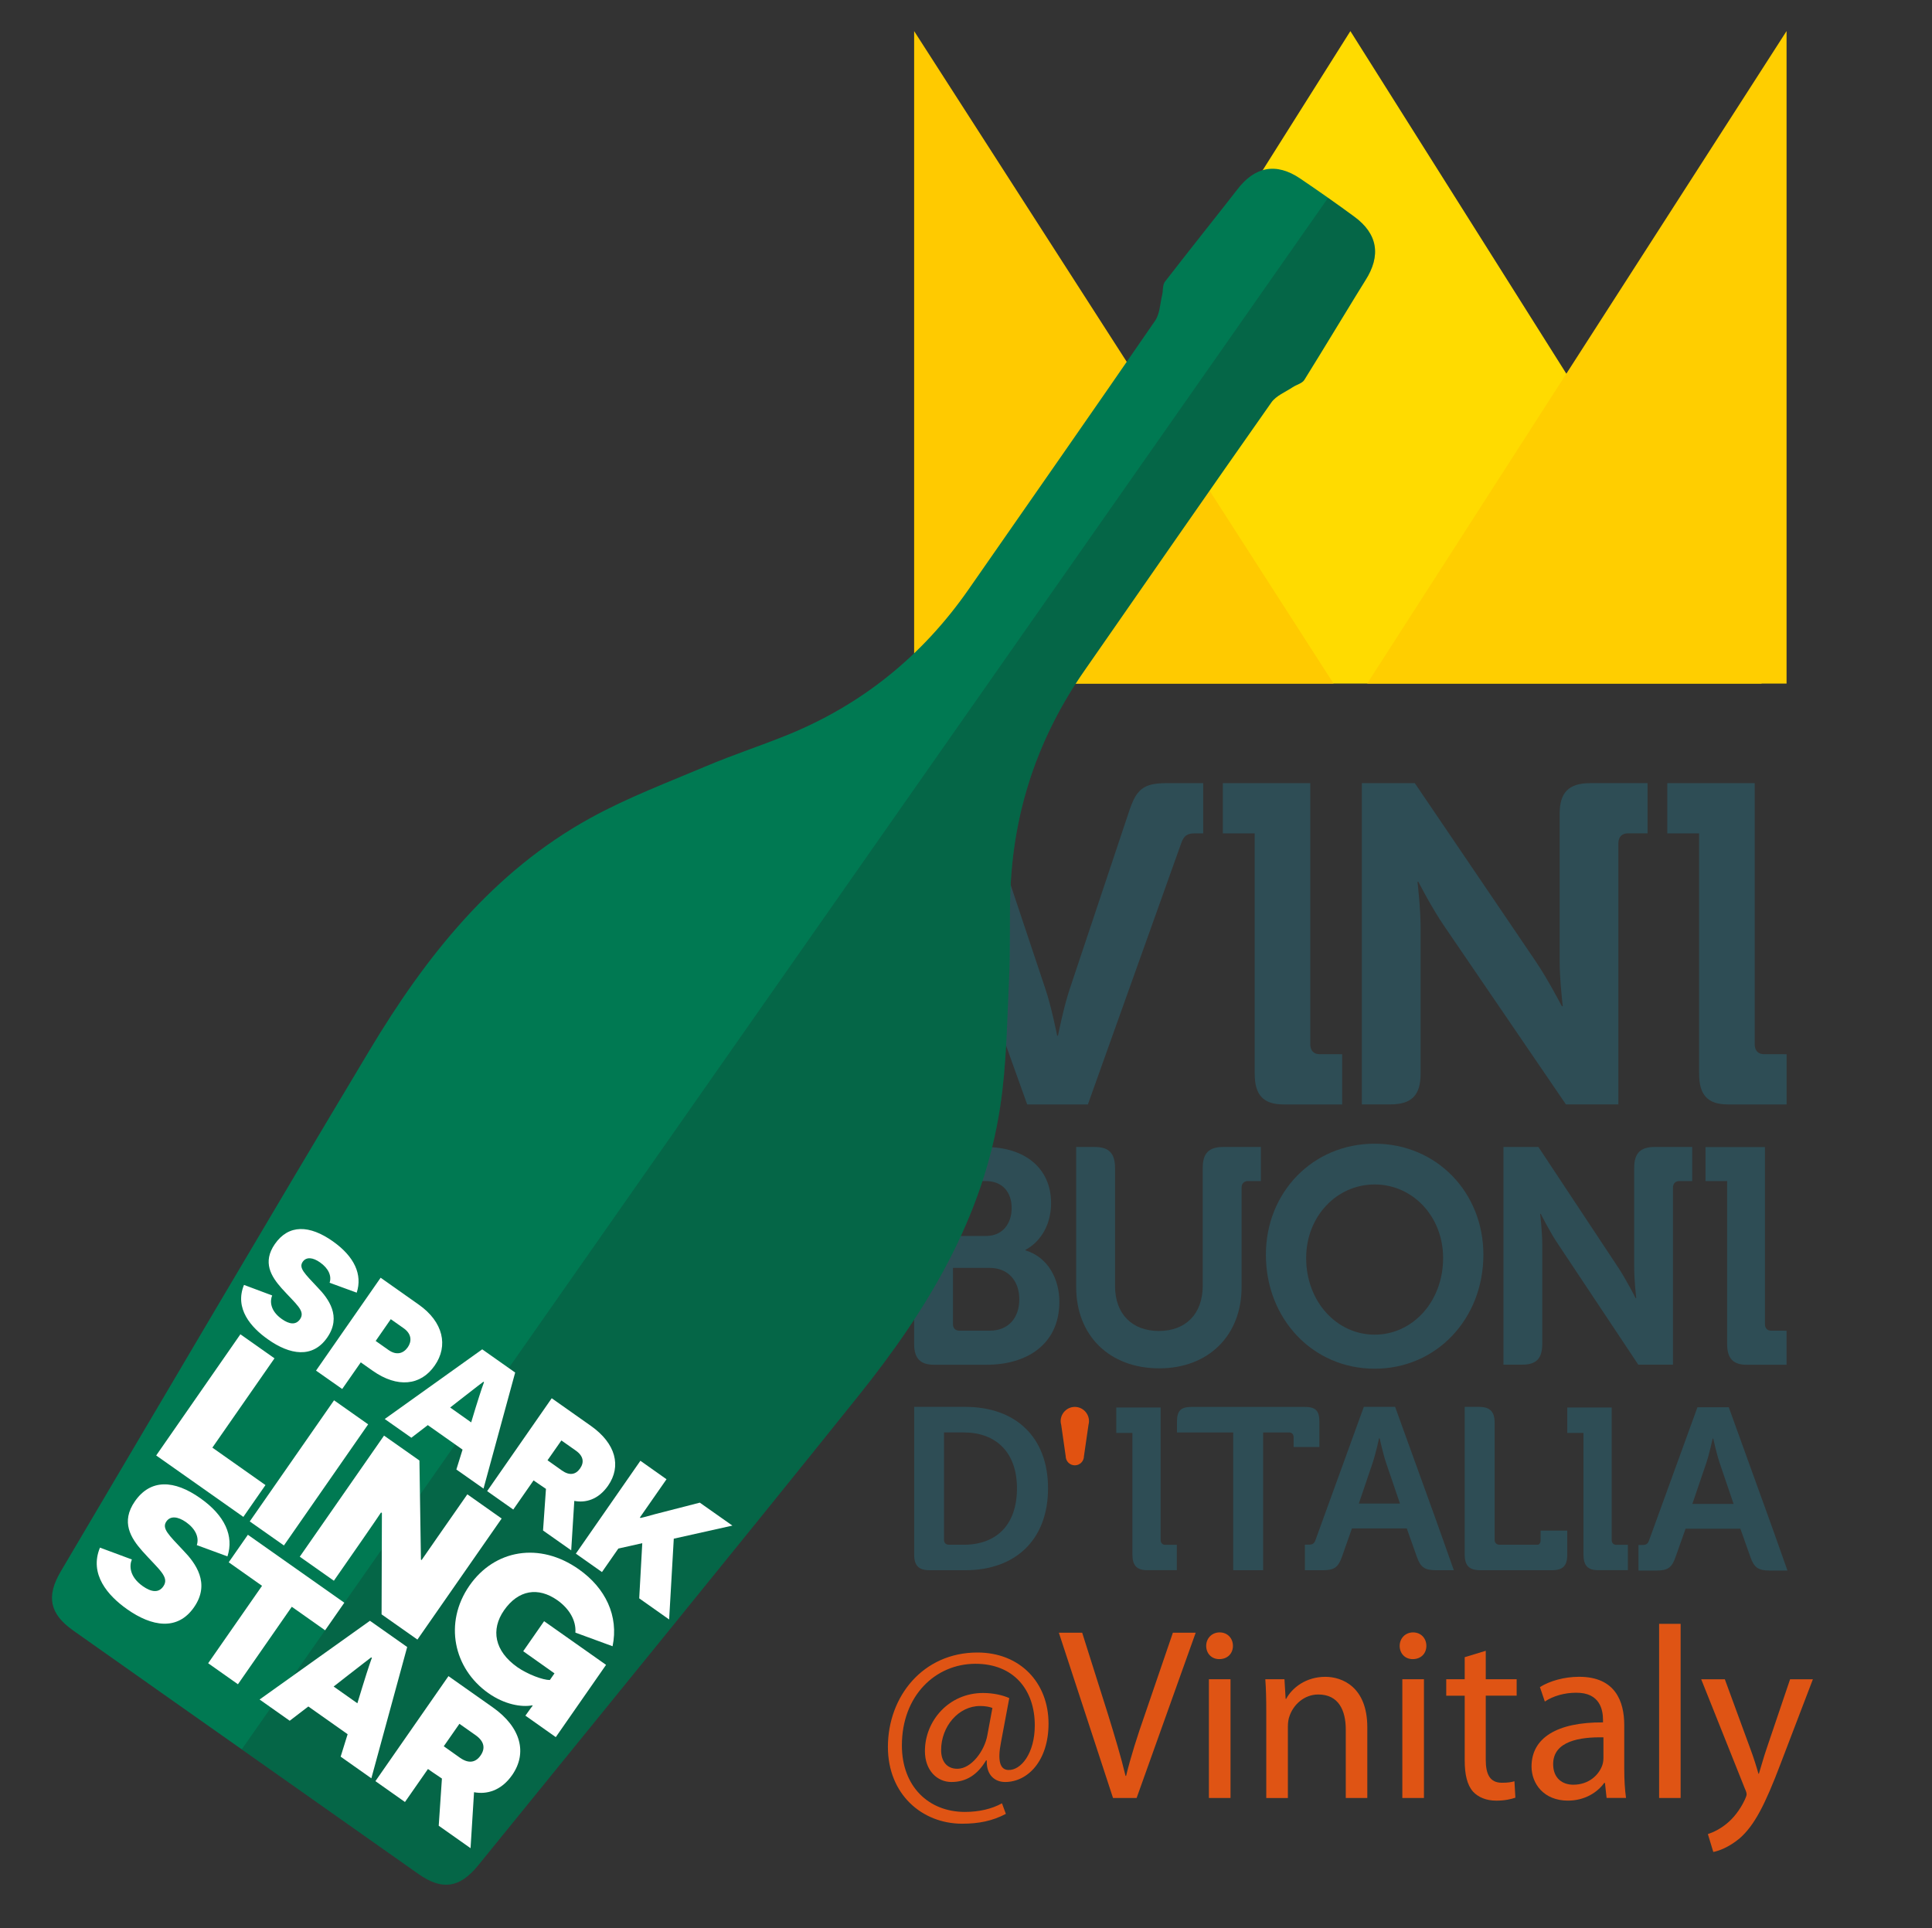 <?xml version="1.0" encoding="utf-8"?>
<!-- Generator: Adobe Illustrator 15.0.0, SVG Export Plug-In . SVG Version: 6.00 Build 0)  -->
<!DOCTYPE svg PUBLIC "-//W3C//DTD SVG 1.1//EN" "http://www.w3.org/Graphics/SVG/1.1/DTD/svg11.dtd">
<svg version="1.1" id="Livello_1" xmlns="http://www.w3.org/2000/svg" xmlns:xlink="http://www.w3.org/1999/xlink" x="0px" y="0px"
	 width="67.02px" height="66.896px" viewBox="0 0 67.02 66.896" enable-background="new 0 0 67.02 66.896" xml:space="preserve">
<rect x="0" y="0" width="67.02" height="66.896" fill="#333333" stroke="none"/>
<g>
	<g>
		<path fill="#2E4D55" d="M55.16,27.169c-0.746,0-1.057,0.329-1.057,1.067v5.102c0,0.644,0.108,1.569,0.108,1.569H54.18
			c0,0-0.48-0.926-0.916-1.569l-4.185-6.169h-1.837v7.111v1.946v2.088h0.98c0.747,0,1.058-0.315,1.058-1.067v-5.088
			c0-0.643-0.108-1.567-0.108-1.567h0.03c0,0,0.483,0.94,0.919,1.567l4.2,6.155h1.82v-9.059c0-0.222,0.123-0.346,0.342-0.346h0.67
			v-1.741H55.16z"/>
		<polygon fill="#FFDB00" points="46.844,1.079 32.576,23.715 61.112,23.715 		"/>
		<polygon fill="#FFCE00" points="61.974,1.079 47.426,23.715 61.975,23.715 61.975,1.079 		"/>
		<polygon fill="#FFCA00" points="31.711,1.079 31.711,23.715 46.261,23.715 		"/>
		<path fill="#2E4D55" d="M46.417,36.572h-0.635h-0.005c-0.198,0-0.313-0.116-0.324-0.318v-1.763v-4.318v-1.262v-1.742H42.42v1.742
			h1.105v5.58v0.701v1.381v0.675c0,0.737,0.295,1.067,1.003,1.067h1.889h0.142v-1.742L46.417,36.572L46.417,36.572z"/>
		<path fill="#2E4D55" d="M61.832,36.572h-0.634h-0.004c-0.198,0-0.314-0.116-0.324-0.318v-1.763v-4.318v-1.262v-1.742h-3.033v1.742
			h1.104v5.58v0.701v1.381v0.675c0,0.737,0.295,1.067,1.003,1.067h1.888h0.144v-1.742L61.832,36.572L61.832,36.572z"/>
		<path fill="#2E4D55" d="M35.577,43.378v-0.021c0.442-0.233,0.884-0.777,0.884-1.617c0-1.242-0.944-1.946-2.262-1.946h-2.488v1.182
			v1.355v4.292c0,0.512,0.217,0.723,0.698,0.723h1.821c1.356,0,2.519-0.681,2.519-2.188C36.749,44.388,36.368,43.622,35.577,43.378
			 M33.059,40.973h1.13c0.597,0,0.905,0.395,0.905,0.938c0,0.541-0.318,0.967-0.885,0.967h-1.15V40.973z M34.333,46.164h-1.049
			c-0.145,0-0.226-0.084-0.226-0.232v-1.947h1.273c0.647,0,1.028,0.459,1.028,1.085C35.362,45.708,34.991,46.164,34.333,46.164"/>
		<path fill="#2E4D55" d="M41.722,40.517V44.6c0,1-0.606,1.574-1.521,1.574c-0.914,0-1.521-0.574-1.521-1.562v-4.095
			c0-0.5-0.207-0.726-0.7-0.726h-0.648v1.415v1.338v2.108c0,1.67,1.143,2.818,2.881,2.818c1.717,0,2.857-1.148,2.857-2.818v-3.446
			c0-0.147,0.083-0.233,0.227-0.233h0.443v-1.182h-1.317C41.927,39.793,41.722,40.017,41.722,40.517"/>
		<path fill="#2E4D55" d="M47.686,39.677c-2.149,0-3.773,1.69-3.773,3.851c0,2.222,1.624,3.955,3.773,3.955
			c2.147,0,3.772-1.733,3.772-3.955C51.459,41.369,49.834,39.677,47.686,39.677 M47.686,46.302c-1.316,0-2.376-1.148-2.376-2.659
			c0-1.445,1.06-2.552,2.376-2.552c1.315,0,2.375,1.105,2.375,2.552C50.061,45.154,49.002,46.302,47.686,46.302"/>
		<path fill="#2E4D55" d="M56.689,40.517v3.457c0,0.436,0.071,1.062,0.071,1.062H56.74c0,0-0.317-0.626-0.604-1.062l-2.769-4.183
			h-1.213v5.351v0.788v1.413h0.648c0.492,0,0.698-0.211,0.698-0.724v-3.445c0-0.437-0.072-1.062-0.072-1.062h0.021
			c0,0,0.319,0.639,0.608,1.062l2.774,4.169h1.203v-6.137c0-0.147,0.083-0.233,0.229-0.233h0.439v-1.182h-1.314
			C56.895,39.793,56.689,40.017,56.689,40.517"/>
		<path fill="#2E4D55" d="M61.879,46.164h-0.43h-0.005c-0.133,0-0.212-0.078-0.219-0.214v-1.193v-2.929v-0.854v-1.181h-2.062v1.181
			h0.75v3.782v0.474v0.935v0.457c0,0.5,0.201,0.724,0.683,0.724h1.281h0.097v-1.181L61.879,46.164L61.879,46.164z"/>
		<path fill="#2E4D55" d="M33.486,48.807h-1.774v0.887v0.298v3.939c0,0.384,0.158,0.543,0.538,0.543h1.236
			c1.737,0,2.87-1.054,2.87-2.841C36.356,49.847,35.223,48.807,33.486,48.807 M33.431,53.59h-0.508c-0.11,0-0.176-0.063-0.176-0.176
			v-3.72h0.684c1.109,0,1.847,0.68,1.847,1.939C35.278,52.911,34.556,53.59,33.431,53.59"/>
		<path fill="#2E4D55" d="M49.811,52.722l-1.415-3.915H47.31l-1.671,4.605c-0.049,0.145-0.112,0.175-0.247,0.175h-0.126v0.887h0.626
			c0.396,0,0.529-0.104,0.658-0.462l0.349-0.99H48.8l0.351,0.99c0.125,0.357,0.268,0.462,0.666,0.462h0.616L49.811,52.722z
			 M47.137,52.161l0.482-1.421c0.104-0.312,0.221-0.845,0.221-0.845h0.018c0,0,0.118,0.533,0.222,0.845l0.484,1.421H47.137z"/>
		<path fill="#2E4D55" d="M61.495,53.043l-1.525-4.224h-1.086l-1.673,4.604c-0.048,0.144-0.11,0.175-0.244,0.175h-0.129v0.887h0.626
			c0.396,0,0.531-0.104,0.658-0.463l0.35-0.989h1.901l0.35,0.989c0.127,0.358,0.269,0.463,0.666,0.463h0.617L61.495,53.043z
			 M58.707,52.173l0.485-1.424c0.103-0.31,0.221-0.845,0.221-0.845h0.018c0,0,0.117,0.535,0.222,0.845l0.484,1.424H58.707z"/>
		<path fill="#E15211" d="M37.777,49.305c0-0.273-0.221-0.497-0.492-0.497c-0.271,0-0.492,0.224-0.492,0.497
			c0,0.042,0.009,0.085,0.02,0.127l0.155,1.084c0,0.177,0.144,0.319,0.317,0.319c0.176,0,0.317-0.144,0.317-0.319l0.157-1.084
			C37.769,49.39,37.777,49.347,37.777,49.305"/>
		<path fill="#2E4D55" d="M56.396,53.593h-0.321h-0.002c-0.102,0-0.16-0.06-0.164-0.161v-0.893v-2.189v-0.639v-0.882h-1.541v0.882
			h0.562v2.827v0.354v0.699v0.341c0,0.374,0.146,0.541,0.509,0.541h0.958h0.073v-0.882L56.396,53.593L56.396,53.593z"/>
		<path fill="#2E4D55" d="M40.75,53.593h-0.32h-0.003c-0.102,0-0.159-0.06-0.165-0.161v-0.893v-2.189v-0.639v-0.882h-1.539v0.882
			h0.56v2.827v0.354v0.699v0.341c0,0.374,0.151,0.541,0.51,0.541h0.959h0.071v-0.882L40.75,53.593L40.75,53.593z"/>
		<path fill="#2E4D55" d="M54.367,53.59L54.367,53.59v-0.49h-0.924v0.337c0,0.076-0.03,0.128-0.084,0.153H53.25h-0.396h-0.83
			c-0.111,0-0.176-0.063-0.176-0.176v-4.062c0-0.375-0.158-0.545-0.539-0.545H50.81v1.062v0.459v3.603
			c0,0.384,0.159,0.543,0.539,0.543h2.479h0.002h0.01c0.372,0,0.527-0.155,0.527-0.531v-0.012l0,0V53.59z"/>
		<path fill="#2E4D55" d="M45.261,48.808h-0.578h-2.768h-0.578c-0.38,0-0.508,0.137-0.508,0.513v0.007v0.366h1.086h0.449h0.415v4.78
			h1.038v-4.78h0.39h0.476h0.046c0.095,0.01,0.146,0.069,0.146,0.171v0.336h0.894v-0.507v-0.002v-0.364v-0.007
			C45.769,48.945,45.642,48.808,45.261,48.808"/>
		<path fill="#2E4D55" d="M40.454,27.169c-0.174,0-0.319,0.012-0.445,0.035c-0.435,0.083-0.633,0.33-0.82,0.877l-2.076,6.215
			c-0.214,0.628-0.412,1.634-0.412,1.634h-0.029c0,0-0.197-1.006-0.412-1.634l-2.075-6.215c-0.188-0.547-0.396-0.793-0.834-0.877
			c-0.127-0.023-0.275-0.035-0.447-0.035h-1.179h-0.089l0.013,0.035l0.076,0.212l1.778,4.962l2.13,5.938h2.105l3.236-9.058
			c0.092-0.267,0.214-0.347,0.474-0.347h0.29v-1.708v-0.034H40.454z"/>
	</g>
	<g>
		<path fill="#DF5414" d="M34.893,62.927c-0.467,0.246-0.944,0.341-1.514,0.341c-1.395,0-2.578-1.021-2.578-2.663
			c0-1.753,1.217-3.276,3.105-3.276c1.481,0,2.467,1.047,2.467,2.468c0,1.276-0.713,2.024-1.506,2.024
			c-0.34,0-0.654-0.221-0.637-0.748h-0.025c-0.299,0.501-0.69,0.748-1.201,0.748c-0.493,0-0.919-0.399-0.919-1.072
			c0-1.055,0.834-2.016,2.016-2.016c0.357,0,0.689,0.076,0.91,0.178l-0.289,1.541c-0.127,0.646-0.025,0.944,0.256,0.952
			c0.434,0.018,0.918-0.569,0.918-1.549c0-1.241-0.74-2.135-2.058-2.135c-1.388,0-2.552,1.106-2.552,2.833
			c0,1.422,0.926,2.306,2.186,2.306c0.485,0,0.936-0.103,1.286-0.299L34.893,62.927z M34.426,59.252
			c-0.086-0.033-0.23-0.068-0.426-0.068c-0.748,0-1.353,0.706-1.353,1.532c0,0.374,0.188,0.646,0.562,0.646
			c0.493,0,0.944-0.629,1.04-1.155L34.426,59.252z"/>
		<path fill="#DF5414" d="M38.61,62.375l-1.879-5.734h0.809l0.893,2.824c0.238,0.774,0.451,1.473,0.611,2.143h0.02
			c0.16-0.662,0.391-1.386,0.654-2.135l0.969-2.832h0.791l-2.049,5.734H38.61z"/>
		<path fill="#DF5414" d="M42.77,57.099c0,0.255-0.178,0.459-0.477,0.459c-0.271,0-0.451-0.204-0.451-0.459
			c0-0.254,0.188-0.468,0.469-0.468C42.582,56.632,42.77,56.835,42.77,57.099z M41.936,62.375v-4.119h0.75v4.119H41.936z"/>
		<path fill="#DF5414" d="M43.926,59.372c0-0.436-0.008-0.775-0.033-1.116h0.664l0.041,0.681h0.018
			c0.205-0.382,0.682-0.765,1.361-0.765c0.57,0,1.454,0.34,1.454,1.752v2.451h-0.747v-2.373c0-0.665-0.248-1.217-0.953-1.217
			c-0.484,0-0.869,0.348-1.004,0.766c-0.035,0.093-0.051,0.221-0.051,0.348v2.477h-0.75V59.372z"/>
		<path fill="#DF5414" d="M49.48,57.099c0,0.255-0.178,0.459-0.475,0.459c-0.273,0-0.451-0.204-0.451-0.459
			c0-0.254,0.188-0.468,0.467-0.468C49.292,56.632,49.48,56.835,49.48,57.099z M48.646,62.375v-4.119h0.75v4.119H48.646z"/>
		<path fill="#DF5414" d="M51.54,57.269v0.986h1.072v0.571H51.54v2.22c0,0.51,0.145,0.801,0.561,0.801
			c0.205,0,0.324-0.019,0.434-0.052l0.033,0.569c-0.143,0.052-0.373,0.104-0.662,0.104c-0.35,0-0.629-0.119-0.809-0.315
			c-0.203-0.229-0.287-0.597-0.287-1.08v-2.246h-0.641v-0.571h0.641v-0.765L51.54,57.269z"/>
		<path fill="#DF5414" d="M56.345,61.388c0,0.357,0.02,0.705,0.061,0.986h-0.674l-0.057-0.52h-0.027
			c-0.229,0.323-0.672,0.613-1.258,0.613c-0.836,0-1.262-0.587-1.262-1.183c0-0.996,0.887-1.541,2.479-1.531v-0.086
			c0-0.332-0.094-0.953-0.938-0.943c-0.391,0-0.791,0.11-1.08,0.306l-0.17-0.502c0.34-0.213,0.842-0.357,1.361-0.357
			c1.258,0,1.564,0.859,1.564,1.676V61.388z M55.622,60.272c-0.816-0.017-1.744,0.129-1.744,0.928c0,0.493,0.322,0.715,0.697,0.715
			c0.545,0,0.895-0.341,1.012-0.689c0.027-0.084,0.035-0.169,0.035-0.237V60.272z"/>
		<path fill="#DF5414" d="M57.554,56.334H58.3v6.041h-0.746V56.334z"/>
		<path fill="#DF5414" d="M59.833,58.256l0.893,2.434c0.102,0.273,0.205,0.597,0.273,0.843h0.016
			c0.078-0.246,0.162-0.562,0.264-0.859l0.818-2.417h0.791l-1.123,2.937c-0.535,1.412-0.902,2.126-1.412,2.577
			c-0.375,0.314-0.732,0.443-0.92,0.477l-0.188-0.62c0.188-0.061,0.434-0.18,0.656-0.366c0.203-0.162,0.451-0.451,0.629-0.834
			c0.033-0.076,0.059-0.136,0.059-0.179s-0.016-0.103-0.059-0.195l-1.516-3.796H59.833z"/>
	</g>
</g>
<g>
	<path fill="#007952" d="M34.696,38.393c0.223-1.459,0.235-2.953,0.308-4.436c0.047-0.987,0.013-1.979,0.043-2.968
		c0.091-2.831,0.957-5.405,2.57-7.722c2.158-3.104,4.311-6.213,6.486-9.306c0.165-0.235,0.487-0.36,0.742-0.53
		c0.132-0.088,0.325-0.13,0.401-0.251c0.53-0.846,1.927-3.157,2.118-3.453c0.552-0.861,0.429-1.618-0.387-2.213
		c-0.308-0.226-0.615-0.448-0.929-0.668c-0.312-0.22-0.625-0.436-0.942-0.65c-0.833-0.566-1.582-0.424-2.197,0.393
		c-0.212,0.281-1.891,2.393-2.498,3.184c-0.087,0.113-0.06,0.311-0.098,0.466c-0.072,0.298-0.078,0.646-0.24,0.883
		c-2.144,3.117-4.31,6.215-6.469,9.319c-1.612,2.318-3.715,4.018-6.329,5.072c-0.913,0.368-1.85,0.674-2.755,1.057
		c-1.358,0.574-2.75,1.099-4.035,1.806c-3.392,1.866-5.72,4.812-7.671,8.068C9.216,42.447,5.673,48.485,2.111,54.51
		c-0.518,0.877-0.387,1.479,0.43,2.057c1.994,1.411,3.992,2.814,5.987,4.222c1.997,1.407,3.992,2.816,5.989,4.222
		c0.819,0.576,1.427,0.492,2.068-0.296c4.406-5.433,8.831-10.848,13.205-16.306C32.161,45.45,34.115,42.241,34.696,38.393"/>
	<g opacity="0.2">
		<g>
			<defs>
				<rect id="SVGID_1_" x="8.386" y="6.864" width="39.315" height="58.52"/>
			</defs>
			<clipPath id="SVGID_2_">
				<use xlink:href="#SVGID_1_"  overflow="visible"/>
			</clipPath>
			<g clip-path="url(#SVGID_2_)">
				<defs>
					<rect id="SVGID_3_" x="8.386" y="6.864" width="39.315" height="58.52"/>
				</defs>
				<clipPath id="SVGID_4_">
					<use xlink:href="#SVGID_3_"  overflow="visible"/>
				</clipPath>
				<path clip-path="url(#SVGID_4_)" fill="#1A171B" d="M35.003,33.958c0.047-0.987,0.013-1.979,0.043-2.968
					c0.091-2.831,0.957-5.405,2.57-7.722c2.158-3.104,4.311-6.213,6.486-9.306c0.165-0.235,0.487-0.36,0.742-0.53
					c0.132-0.088,0.325-0.13,0.401-0.251c0.53-0.846,1.927-3.157,2.118-3.452c0.552-0.861,0.429-1.618-0.387-2.214
					c-0.299-0.22-0.601-0.437-0.905-0.651L8.386,60.689c0.047,0.033,0.096,0.067,0.143,0.1c1.997,1.407,3.992,2.816,5.989,4.222
					c0.819,0.576,1.427,0.492,2.068-0.296c4.406-5.433,8.831-10.848,13.205-16.306c2.371-2.959,4.324-6.168,4.905-10.016
					C34.918,36.934,34.931,35.44,35.003,33.958"/>
			</g>
		</g>
	</g>
	<path fill="#FFFFFF" d="M9.442,44.942c-0.078,0.184-0.083,0.524,0.336,0.819c0.259,0.183,0.485,0.213,0.63,0.005
		c0.199-0.287-0.138-0.518-0.639-1.074c-0.364-0.411-0.673-0.902-0.233-1.536c0.481-0.69,1.205-0.66,2.008-0.094
		c0.752,0.53,1.035,1.157,0.83,1.783l-0.94-0.344c0.078-0.236-0.038-0.499-0.331-0.705c-0.253-0.179-0.478-0.199-0.603-0.021
		c-0.146,0.213,0.069,0.408,0.52,0.89c0.369,0.38,0.843,1.004,0.329,1.74c-0.508,0.73-1.295,0.597-2.051,0.062
		c-0.593-0.416-1.17-1.072-0.834-1.891L9.442,44.942z"/>
	<path fill="#FFFFFF" d="M14.525,45.259c0.855,0.602,1.033,1.431,0.555,2.114c-0.486,0.702-1.297,0.783-2.152,0.181l-0.413-0.291
		l-0.644,0.924l-0.908-0.638l2.241-3.222L14.525,45.259z M13.48,46.836c0.27,0.189,0.51,0.126,0.666-0.098
		c0.136-0.195,0.145-0.454-0.141-0.657l-0.449-0.316l-0.524,0.755L13.48,46.836z"/>
	<path fill="#FFFFFF" d="M14.84,49.44l-0.57,0.438l-0.924-0.65l3.382-2.417l1.143,0.805l-1.098,4.026l-0.942-0.662l0.215-0.69
		L14.84,49.44z M16.497,48.842c0.192-0.618,0.286-0.879,0.293-0.89l-0.021-0.017c-0.015,0.007-0.257,0.197-0.778,0.601l-0.375,0.293
		l0.729,0.516L16.497,48.842z"/>
	<path fill="#FFFFFF" d="M18.939,51.652l-0.296-0.202l-0.134-0.092l-0.704,1.011l-0.906-0.639l2.24-3.222l1.354,0.955
		c0.874,0.615,1.069,1.405,0.601,2.078c-0.34,0.489-0.787,0.603-1.172,0.528l-0.107,1.715l-0.977-0.688L18.939,51.652z
		 M19.492,51.014c0.264,0.186,0.479,0.148,0.631-0.071c0.148-0.213,0.119-0.431-0.15-0.62l-0.499-0.351l-0.481,0.688L19.492,51.014z
		"/>
	<path fill="#FFFFFF" d="M22.28,53.536l-0.83,0.186l-0.568,0.816l-0.906-0.639l2.239-3.222l0.906,0.641l-0.472,0.678l-0.452,0.649
		l0.023,0.017c0.049-0.007,0.261-0.065,0.514-0.136l1.542-0.396l1.13,0.796l-2.033,0.454l-0.161,2.803l-1.038-0.733L22.28,53.536z"
		/>
	<polygon fill="#FFFFFF" points="8.339,46.289 9.522,47.123 7.367,50.221 9.209,51.52 8.442,52.624 5.418,50.493 	"/>
	<polygon fill="#FFFFFF" points="11.588,48.579 12.771,49.413 9.849,53.615 8.664,52.781 	"/>
	<path fill="#FFFFFF" d="M13.237,56.005l0.011-3.515l-0.029-0.021c-0.005,0.009-0.306,0.456-0.64,0.935l-0.997,1.435l-1.183-0.834
		l2.923-4.201l1.228,0.864l0.052,3.437l0.023,0.017l0.552-0.796l1.035-1.485l1.19,0.84L14.48,56.88L13.237,56.005z"/>
	<path fill="#FFFFFF" d="M18.226,59.519c0.199-0.284,0.22-0.302,0.253-0.348l-0.016-0.009c-0.375,0.07-0.962-0.029-1.523-0.425
		c-1.205-0.851-1.552-2.437-0.655-3.729c0.872-1.253,2.435-1.526,3.796-0.565c0.921,0.648,1.388,1.615,1.169,2.668l-1.29-0.473
		c0.031-0.427-0.221-0.837-0.624-1.123c-0.667-0.469-1.355-0.362-1.852,0.351c-0.463,0.668-0.333,1.409,0.461,1.97
		c0.36,0.252,0.892,0.449,1.129,0.447l0.161-0.231l-1.085-0.768l0.725-1.042l2.149,1.515l-1.744,2.507L18.226,59.519z"/>
	<path fill="#FFFFFF" d="M4.574,54.101c-0.088,0.208-0.094,0.592,0.38,0.927c0.293,0.206,0.548,0.242,0.711,0.007
		c0.226-0.325-0.154-0.584-0.72-1.217c-0.413-0.464-0.762-1.021-0.264-1.737c0.542-0.779,1.362-0.747,2.27-0.104
		c0.85,0.599,1.17,1.31,0.939,2.017l-1.063-0.391c0.088-0.266-0.043-0.564-0.375-0.798c-0.286-0.198-0.541-0.224-0.68-0.023
		c-0.168,0.242,0.076,0.462,0.588,1.008c0.416,0.429,0.951,1.136,0.371,1.968c-0.573,0.827-1.465,0.673-2.322,0.069
		c-0.667-0.471-1.322-1.214-0.941-2.137L4.574,54.101z"/>
	<polygon fill="#FFFFFF" points="10.122,55.742 8.254,58.43 7.221,57.701 9.09,55.015 7.934,54.199 8.599,53.244 11.944,55.601 
		11.278,56.558 	"/>
	<path fill="#FFFFFF" d="M10.696,59.201l-0.646,0.495l-1.045-0.737l3.828-2.731l1.292,0.91l-1.243,4.555l-1.065-0.751l0.242-0.779
		L10.696,59.201z M12.57,58.524c0.215-0.701,0.322-0.995,0.331-1.008l-0.025-0.018c-0.016,0.009-0.289,0.223-0.879,0.68
		l-0.423,0.331l0.823,0.581L12.57,58.524z"/>
	<path fill="#FFFFFF" d="M15.33,61.701l-0.336-0.227l-0.148-0.104l-0.798,1.145l-1.025-0.724l2.534-3.643l1.532,1.08
		c0.988,0.694,1.208,1.588,0.679,2.35c-0.384,0.552-0.89,0.68-1.324,0.597l-0.121,1.942l-1.104-0.779L15.33,61.701z M15.958,60.981
		c0.298,0.209,0.541,0.168,0.713-0.08c0.168-0.24,0.135-0.486-0.17-0.702l-0.564-0.397l-0.543,0.779L15.958,60.981z"/>
</g>
</svg>
